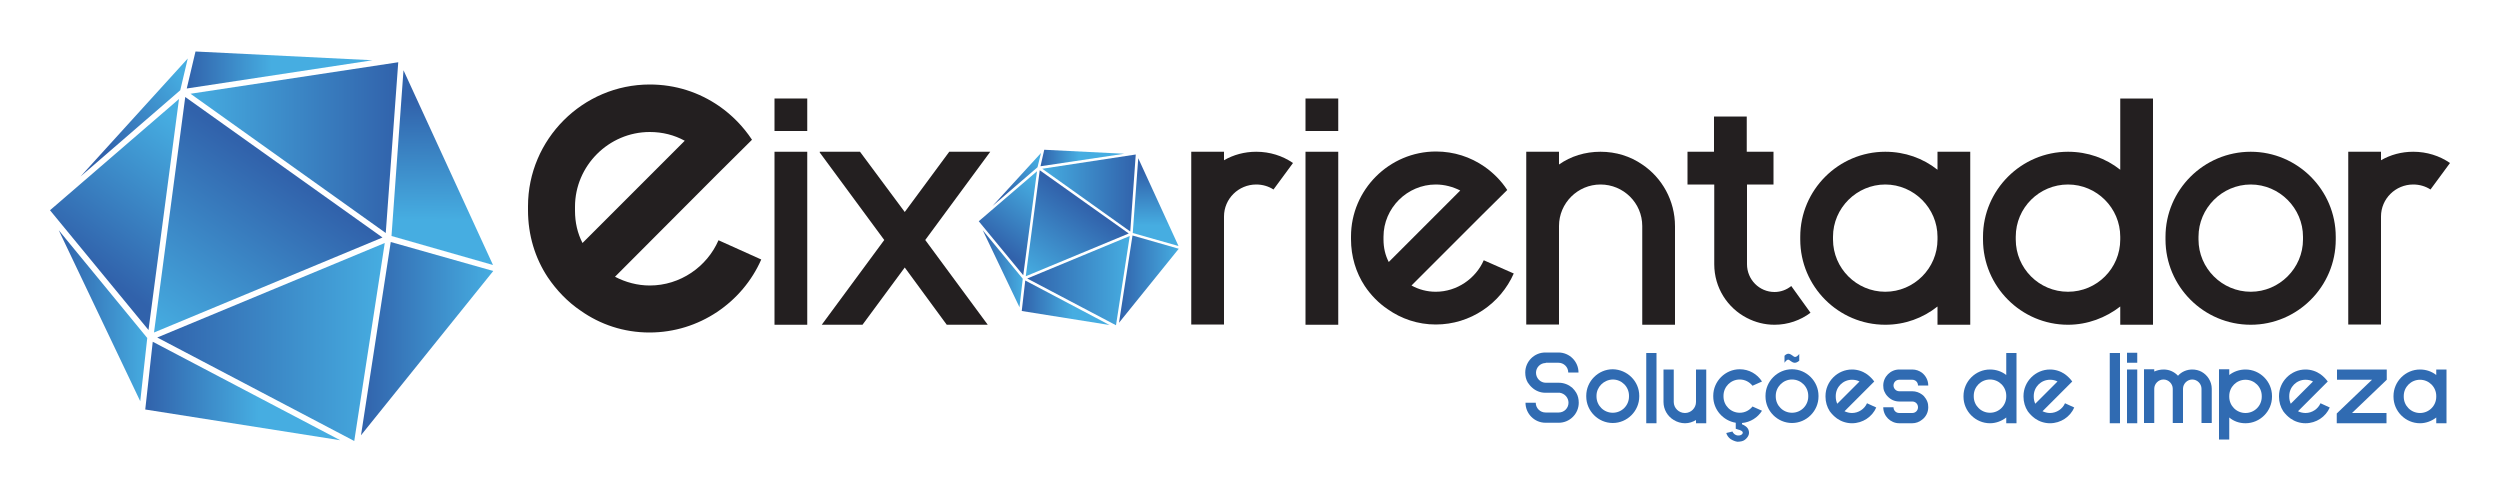 <?xml version="1.0" encoding="utf-8"?>
<!-- Generator: Adobe Illustrator 21.1.0, SVG Export Plug-In . SVG Version: 6.00 Build 0)  -->
<svg version="1.1" id="Layer_1" xmlns="http://www.w3.org/2000/svg" xmlns:xlink="http://www.w3.org/1999/xlink" x="0px" y="0px"
	 viewBox="0 0 1000 200" style="enable-background:new 0 0 1000 200;" xml:space="preserve">
<style type="text/css">
	.st0{fill:none;stroke:#231F20;stroke-width:1.3;stroke-miterlimit:10;}
	.st1{fill:none;stroke:#231F20;stroke-width:1.2;stroke-miterlimit:10;}
	.st2{fill:#231F20;}
	.st3{fill:url(#SVGID_1_);}
	.st4{fill:url(#SVGID_2_);}
	.st5{fill:url(#SVGID_3_);}
	.st6{fill:url(#SVGID_4_);}
	.st7{fill:url(#SVGID_5_);}
	.st8{fill:url(#SVGID_6_);}
	.st9{fill:url(#SVGID_7_);}
	.st10{fill:url(#SVGID_8_);}
	.st11{fill:url(#SVGID_9_);}
	.st12{fill:url(#SVGID_10_);}
	.st13{fill:url(#SVGID_11_);}
	.st14{fill:url(#SVGID_12_);}
	.st15{fill:url(#SVGID_13_);}
	.st16{fill:url(#SVGID_14_);}
	.st17{fill:url(#SVGID_15_);}
	.st18{fill:url(#SVGID_16_);}
	.st19{fill:url(#SVGID_17_);}
	.st20{fill:url(#SVGID_18_);}
	.st21{fill:url(#SVGID_19_);}
	.st22{fill:url(#SVGID_20_);}
	.st23{fill:#306BB2;}
	.st24{fill:url(#SVGID_21_);}
	.st25{fill:url(#SVGID_22_);}
	.st26{fill:url(#SVGID_23_);}
	.st27{fill:url(#SVGID_24_);}
	.st28{fill:url(#SVGID_25_);}
	.st29{fill:url(#SVGID_26_);}
	.st30{fill:url(#SVGID_27_);}
	.st31{fill:url(#SVGID_28_);}
	.st32{fill:url(#SVGID_29_);}
	.st33{fill:url(#SVGID_30_);}
	.st34{fill:url(#SVGID_31_);}
	.st35{fill:url(#SVGID_32_);}
	.st36{fill:url(#SVGID_33_);}
	.st37{fill:url(#SVGID_34_);}
	.st38{fill:url(#SVGID_35_);}
	.st39{fill:url(#SVGID_36_);}
	.st40{fill:url(#SVGID_37_);}
	.st41{fill:url(#SVGID_38_);}
	.st42{fill:url(#SVGID_39_);}
	.st43{fill:url(#SVGID_40_);}
	.st44{fill:url(#SVGID_41_);}
	.st45{fill:url(#SVGID_42_);}
	.st46{fill:url(#SVGID_43_);}
	.st47{fill:url(#SVGID_44_);}
	.st48{fill:url(#SVGID_45_);}
	.st49{fill:url(#SVGID_46_);}
	.st50{fill:url(#SVGID_47_);}
	.st51{fill:url(#SVGID_48_);}
	.st52{fill:url(#SVGID_49_);}
	.st53{fill:url(#SVGID_50_);}
	.st54{fill:url(#SVGID_51_);}
	.st55{fill:url(#SVGID_52_);}
	.st56{fill:url(#SVGID_53_);}
	.st57{fill:url(#SVGID_54_);}
	.st58{fill:url(#SVGID_55_);}
	.st59{fill:url(#SVGID_56_);}
	.st60{fill:url(#SVGID_57_);}
	.st61{fill:url(#SVGID_58_);}
	.st62{fill:url(#SVGID_59_);}
	.st63{fill:url(#SVGID_60_);}
</style>
<g>
	<g>
		<path class="st23" d="M618.3,145.2c-2.2,0-3.9,1.8-3.9,3.9c0,2.2,1.8,4,3.9,4h5.3c2,0,3.9,0.8,5.3,2c0.6,0.6,1.2,1.3,1.6,2h0
			c0.7,1.2,1,2.6,1,4c0,4.4-3.6,8-8,8h-5.3c-4.4,0-8-3.6-8-8h4.1c0,2.2,1.8,3.9,3.9,3.9h5.3c2.2,0,3.9-1.8,3.9-3.9
			c0-2-1.5-3.7-3.5-4h-0.5c0,0,0,0,0,0h-5.3h0c-2,0-3.9-0.8-5.3-2.1c-0.7-0.6-1.2-1.3-1.7-2c-0.7-1.2-1-2.5-1-4c0-4.4,3.6-8,8-8h5.3
			c4.4,0,8,3.6,8,8h-4.1c0-2.2-1.8-3.9-3.9-3.9H618.3z"/>
		<path class="st23" d="M655.7,158.3v0.3c0,5.8-4.8,10.6-10.6,10.6c-5.8,0-10.6-4.8-10.6-10.6v-0.3c0-5.8,4.8-10.6,10.6-10.6
			C650.9,147.8,655.7,152.5,655.7,158.3z M638.6,158.3v0.3c0,3.6,2.9,6.5,6.5,6.5c3.6,0,6.5-2.9,6.5-6.5v-0.3c0-3.6-2.9-6.5-6.5-6.5
			C641.5,151.9,638.6,154.8,638.6,158.3z"/>
		<path class="st23" d="M658.5,145.2v-2v-2h4.1v2v2v2.6v7.8v13.7h-4.1v-13.7v-7.8V145.2z"/>
		<path class="st23" d="M669.5,156.3v4.5c0,2.4,2,4.4,4.5,4.4c2.4,0,4.4-2,4.4-4.4v-4.5V149v-1.2h4.1v8.5v4.5v8.5h-4.1V168
			c-1.3,0.8-2.8,1.3-4.4,1.3c-1.6,0-3.2-0.5-4.5-1.3c-2.5-1.5-4.1-4.2-4.1-7.2v-4.5v-8.5h4.1v1.2V156.3z"/>
		<path class="st23" d="M689.4,158.6c0,3.6,2.9,6.5,6.5,6.5c2.1,0,3.9-1,5.1-2.5l3.8,1.7c-1.7,2.7-4.6,4.6-8,4.9v0.5
			c1,0.4,2.4,1.2,2.7,2.6c0.1,0.3,0.1,0.6,0.1,0.9c0,0.6-0.3,1.3-0.8,1.9c-0.5,0.6-1.2,1.2-2.1,1.4c-0.5,0.1-1.1,0.2-1.7,0.2
			c-0.8-0.1-1.9-0.5-2.8-1.1c-0.8-0.6-1.4-1.4-1.7-2.4l2.5-0.6c0.1,0.4,0.4,0.7,0.7,1c0.5,0.4,1.1,0.6,1.5,0.6c0.3,0,0.6,0,0.9-0.1
			c0.4-0.1,0.6-0.3,0.8-0.5c0.8-1-0.8-1.6-1.7-1.8l-0.9-0.3v-1v-1.4c-5-0.8-9-5.2-9-10.5v-0.3c0-5.8,4.8-10.6,10.6-10.6
			c3.7,0,7,1.9,8.9,4.9l-3.8,1.7c-1.2-1.5-3-2.5-5.1-2.5c-3.6,0-6.5,2.9-6.5,6.5V158.6z"/>
		<path class="st23" d="M727.4,158.3v0.3c0,5.8-4.8,10.6-10.6,10.6s-10.6-4.8-10.6-10.6v-0.3c0-5.8,4.8-10.6,10.6-10.6
			S727.4,152.5,727.4,158.3z M710.3,158.3v0.3c0,3.6,2.9,6.5,6.5,6.5c3.6,0,6.5-2.9,6.5-6.5v-0.3c0-3.6-2.9-6.5-6.5-6.5
			C713.2,151.8,710.3,154.8,710.3,158.3z M713.8,145.1c1.2-1.7,1.7-1.3,2.3-0.8c1,0.7,1.9,1.4,3.6,0v-2.7c-1.4,1.7-2,1.2-2.6,0.7
			c-1-0.7-1.9-1.4-3.3,0V145.1z"/>
		<path class="st23" d="M740.8,165.2c2.6,0,5-1.6,6-3.9l3.7,1.7c-1.6,3.7-5.4,6.3-9.7,6.3c-2.2,0-4.3-0.7-6-1.9
			c-1.1-0.8-2.1-1.8-2.9-2.9c-1.1-1.7-1.7-3.7-1.7-5.8v-0.3c0-5.8,4.8-10.6,10.6-10.6c2.2,0,4.3,0.7,6,1.9c1.1,0.8,2.1,1.8,2.9,2.9
			l-3,3l-8.9,8.9C738.7,164.9,739.7,165.2,740.8,165.2z M740.8,151.9c-3.6,0-6.5,2.9-6.5,6.5v0.3c0,1,0.2,1.9,0.6,2.8l8.9-8.9
			C742.9,152.1,741.9,151.9,740.8,151.9z"/>
		<path class="st23" d="M764.9,169.3h-5.2c-3.5,0-6.4-2.9-6.4-6.4h4.1c0,1.3,1,2.3,2.3,2.3h5.2c1.3,0,2.3-1,2.3-2.3s-1-2.3-2.3-2.3
			h-5.2c-1.9,0-3.5-0.8-4.7-2.1c-0.6-0.6-1-1.3-1.3-2c-0.3-0.7-0.4-1.5-0.4-2.3c0-3.5,2.9-6.4,6.4-6.4h5.2c1.5,0,2.8,0.5,3.9,1.3
			c1.5,1.2,2.5,3,2.5,5.1h-2.5h-1.6c0-1.3-1-2.3-2.3-2.3h-5.2c-1.3,0-2.3,1-2.3,2.3c0,1.2,1,2.3,2.3,2.3h5.2c1.5,0,2.8,0.5,3.9,1.3
			c0.3,0.2,0.6,0.5,0.8,0.7c0.5,0.6,1,1.3,1.3,2.1c0.3,0.7,0.4,1.5,0.4,2.3c0,2.1-1,3.9-2.5,5C767.7,168.8,766.3,169.3,764.9,169.3z
			"/>
		<path class="st23" d="M802.5,167c-1.8,1.4-4.1,2.3-6.5,2.3c-5.8,0-10.6-4.8-10.6-10.6v-0.3c0-5.8,4.8-10.6,10.6-10.6
			c2.5,0,4.7,0.8,6.5,2.2v-8.8h4.1v17.2v0.3v10.6h-4.1V167z M802.5,158.3c0-3.6-2.9-6.5-6.5-6.5c-3.6,0-6.5,2.9-6.5,6.5v0.3
			c0,3.6,2.9,6.5,6.5,6.5c3.6,0,6.5-2.9,6.5-6.5V158.3z"/>
		<path class="st23" d="M820,165.2c2.6,0,5-1.6,6-3.9l3.7,1.7c-1.6,3.7-5.4,6.3-9.7,6.3c-2.2,0-4.3-0.7-6-1.9
			c-1.1-0.8-2.1-1.8-2.9-2.9c-1.1-1.7-1.7-3.7-1.7-5.8v-0.3c0-5.8,4.8-10.6,10.6-10.6c2.2,0,4.3,0.7,6,1.9c1.1,0.8,2.1,1.8,2.9,2.9
			l-3,3l-8.9,8.9C817.9,164.9,818.9,165.2,820,165.2z M820,151.9c-3.6,0-6.5,2.9-6.5,6.5v0.3c0,1,0.2,1.9,0.6,2.8l8.9-8.9
			C822.1,152.1,821.1,151.9,820,151.9z"/>
		<path class="st23" d="M843.9,145.2v-2v-2h4.1v2v2v2.6v7.8v13.7h-4.1v-13.7v-7.8V145.2z"/>
		<path class="st23" d="M850.8,141.1h4.1v4h-4.1V141.1z M854.9,147.8h-4.1v21.5h4.1V147.8z"/>
		<path class="st23" d="M865.5,147.8c2.3,0,4.3,1,5.7,2.5c1.4-1.6,3.5-2.5,5.7-2.5c1.3,0,2.6,0.3,3.7,0.9c2.4,1.3,4.1,3.9,4.1,6.8
			v13.7h-4.1v-4.1v-9.6c0-2-1.7-3.7-3.7-3.7c-2,0-3.7,1.7-3.7,3.7v9.6v4.1h-4.1v-4.1v-9.6c0-2-1.7-3.7-3.7-3.7c-2,0-3.7,1.7-3.7,3.7
			v9.6v4.1h-4.1v-13.7v-7.8h4.1v0.9C862.9,148.1,864.1,147.8,865.5,147.8z"/>
		<path class="st23" d="M891.7,150c1.8-1.4,4.1-2.2,6.5-2.2c5.8,0,10.6,4.8,10.6,10.6v0.3c0,5.8-4.8,10.6-10.6,10.6
			c-2.5,0-4.7-0.8-6.5-2.3v8.8h-4.1v-17.2v-0.3v-10.6h4.1V150z M891.7,158.7c0,3.6,2.9,6.5,6.5,6.5s6.5-2.9,6.5-6.5v-0.3
			c0-3.6-2.9-6.5-6.5-6.5s-6.5,2.9-6.5,6.5V158.7z"/>
		<path class="st23" d="M922.2,165.2c2.6,0,5-1.6,6-3.9l3.7,1.7c-1.6,3.7-5.4,6.3-9.7,6.3c-2.2,0-4.3-0.7-6-1.9
			c-1.1-0.8-2.1-1.8-2.9-2.9c-1.1-1.7-1.7-3.7-1.7-5.8v-0.3c0-5.8,4.8-10.6,10.6-10.6c2.2,0,4.3,0.7,6,1.9c1.1,0.8,2.1,1.8,2.9,2.9
			l-3,3l-8.9,8.9C920,164.9,921.1,165.2,922.2,165.2z M922.2,151.9c-3.6,0-6.5,2.9-6.5,6.5v0.3c0,1,0.2,1.9,0.6,2.8l8.9-8.9
			C924.3,152.1,923.3,151.9,922.2,151.9z"/>
		<path class="st23" d="M940.8,165.2h13.8v4.1h-18.1h-1.8v-3.9l0.2-0.2l13.9-13.3h-14v-4.1H953h0.8h0.9v0.9v3.2L940.8,165.2z"/>
		<path class="st23" d="M968,169.3c-5.8,0-10.6-4.8-10.6-10.6v-0.3c0-5.8,4.8-10.6,10.6-10.6c2.5,0,4.7,0.8,6.5,2.2v-2.2h4.1v10.6
			v0.3v10.6h-4.1V167C972.7,168.4,970.4,169.3,968,169.3z M968,151.9c-3.6,0-6.5,2.9-6.5,6.5v0.3c0,3.6,2.9,6.5,6.5,6.5
			c3.6,0,6.5-2.9,6.5-6.5v-0.3C974.5,154.8,971.6,151.9,968,151.9z"/>
	</g>
	<g>
		<linearGradient id="SVGID_1_" gradientUnits="userSpaceOnUse" x1="74.709" y1="27.959" x2="108.807" y2="27.959">
			<stop  offset="0" style="stop-color:#3162AB"/>
			<stop  offset="1" style="stop-color:#46ADE1"/>
		</linearGradient>
		<polygon class="st3" points="78.2,20.6 149,24.1 74.7,35.4 		"/>
		<linearGradient id="SVGID_2_" gradientUnits="userSpaceOnUse" x1="76.199" y1="59.022" x2="159.349" y2="59.022">
			<stop  offset="0" style="stop-color:#46ADE1"/>
			<stop  offset="1" style="stop-color:#3162AB"/>
		</linearGradient>
		<polygon class="st4" points="76.2,37.5 159.3,24.9 154.3,93.2 		"/>
		<linearGradient id="SVGID_3_" gradientUnits="userSpaceOnUse" x1="177.012" y1="87.971" x2="177.439" y2="40.346">
			<stop  offset="0" style="stop-color:#46ADE1"/>
			<stop  offset="1" style="stop-color:#3162AB"/>
		</linearGradient>
		<polygon class="st5" points="161.4,28.1 197.2,106 156.6,94.4 		"/>
		<linearGradient id="SVGID_4_" gradientUnits="userSpaceOnUse" x1="144.398" y1="135.439" x2="197.331" y2="135.439">
			<stop  offset="0" style="stop-color:#3162AB"/>
			<stop  offset="1" style="stop-color:#46ADE1"/>
		</linearGradient>
		<polygon class="st6" points="156.3,96.8 197.3,108.4 144.4,174.1 		"/>
		<linearGradient id="SVGID_5_" gradientUnits="userSpaceOnUse" x1="62.888" y1="136.784" x2="153.885" y2="136.784">
			<stop  offset="0" style="stop-color:#3162AB"/>
			<stop  offset="1" style="stop-color:#46ADE1"/>
		</linearGradient>
		<polygon class="st7" points="153.9,97.2 141.7,176.4 62.9,135 		"/>
		<linearGradient id="SVGID_6_" gradientUnits="userSpaceOnUse" x1="66.41" y1="135.804" x2="112.559" y2="68.352">
			<stop  offset="0" style="stop-color:#46ADE1"/>
			<stop  offset="1" style="stop-color:#3162AB"/>
		</linearGradient>
		<polygon class="st8" points="61.6,133 74.1,38.8 153,95 		"/>
		<linearGradient id="SVGID_7_" gradientUnits="userSpaceOnUse" x1="58.113" y1="156.366" x2="103.424" y2="156.366">
			<stop  offset="0" style="stop-color:#3162AB"/>
			<stop  offset="1" style="stop-color:#46ADE1"/>
		</linearGradient>
		<polygon class="st9" points="61.1,136.7 136.1,176.1 58.1,163.8 		"/>
		<linearGradient id="SVGID_8_" gradientUnits="userSpaceOnUse" x1="23.531" y1="126.278" x2="58.949" y2="126.278">
			<stop  offset="0" style="stop-color:#3162AB"/>
			<stop  offset="1" style="stop-color:#46ADE1"/>
		</linearGradient>
		<polygon class="st10" points="56.1,160.5 58.9,135.2 23.5,92.1 		"/>
		<linearGradient id="SVGID_9_" gradientUnits="userSpaceOnUse" x1="79.014" y1="54.551" x2="39.432" y2="108.416">
			<stop  offset="0" style="stop-color:#46ADE1"/>
			<stop  offset="1" style="stop-color:#3162AB"/>
		</linearGradient>
		<polygon class="st11" points="59.4,132 71.6,39.6 20,84.1 		"/>
		<linearGradient id="SVGID_10_" gradientUnits="userSpaceOnUse" x1="39.887" y1="57.313" x2="74.246" y2="31.538">
			<stop  offset="0" style="stop-color:#3162AB"/>
			<stop  offset="1" style="stop-color:#46ADE1"/>
		</linearGradient>
		<polygon class="st12" points="32.2,70.6 75.1,23.4 72.1,36.1 		"/>
	</g>
	<g>
		<g>
			<path class="st2" d="M502.5,60.7c5.4,0,10.5,1.6,14.7,4.5l-7.8,10.6c-2-1.3-4.4-2-6.9-2c-7.1,0-12.9,5.7-12.9,12.8v17.2v22.6v3.4
				h-13.1v-26V86.6V60.7h13.1v3.4C493.4,61.9,497.8,60.7,502.5,60.7z"/>
			<path class="st2" d="M522.2,39.4h13.1v13h-13.1V39.4z M535.3,60.7h-13.1v69.2h13.1V60.7z"/>
			<path class="st2" d="M574.3,116.7c8.5,0,16-5.3,19.2-12.6l12,5.3c-5.3,12-17.3,20.4-31.2,20.4c-7.2,0-13.8-2.3-19.2-6.1
				c-3.6-2.4-6.8-5.7-9.2-9.3c-3.5-5.3-5.5-11.8-5.5-18.7v-1.1c0-18.7,15.3-34,34-34c7.2,0,13.8,2.2,19.3,6c3.6,2.5,6.8,5.7,9.2,9.4
				l-9.7,9.6l-28.6,28.6C567.5,115.8,570.8,116.7,574.3,116.7z M574.3,73.8c-11.4,0-20.9,9.4-20.9,20.9v1.1c0,3.3,0.7,6.3,2.1,9
				l28.6-28.6C581.1,74.7,577.8,73.8,574.3,73.8z"/>
			<path class="st2" d="M640.2,60.7c6.2,0,11.9,1.8,16.7,5.1c7.9,5.3,13.1,14.4,13.1,24.7v39.4h-13.1v-13.1V90.4
				c0-9.2-7.5-16.6-16.7-16.6c-9.1,0-16.6,7.4-16.6,16.6v26.3v13.1h-13.1V90.4V60.7h13.1v5.1C628.3,62.5,634,60.7,640.2,60.7z"/>
			<path class="st2" d="M709.4,60.7v13.1h-10.6v11v20.9c0,6.1,4.9,11.1,11,11.1c2.5,0,4.9-0.9,6.7-2.4l7.7,10.7c-4,3-9,4.8-14.4,4.8
				c-4,0-7.7-1-11-2.7c-7.8-4-13.1-12.1-13.1-21.5V73.8H675V60.7h10.6V46.6h13.1v14.1H709.4z"/>
			<path class="st2" d="M754.1,129.9c-18.7,0-34-15.3-34-34.1v-1.1c0-18.7,15.3-34,34-34c7.9,0,15.1,2.6,20.9,7.2v-7.2h13.1v34v1.1
				v34.1H775v-7.3C769.2,127.2,762,129.9,754.1,129.9z M754.1,73.8c-11.4,0-20.9,9.4-20.9,20.9v1.1c0,11.5,9.4,20.9,20.9,20.9
				c11.5,0,20.9-9.4,20.9-20.9v-1.1C775,83.3,765.6,73.8,754.1,73.8z"/>
			<path class="st2" d="M848.1,122.6c-5.8,4.5-13.1,7.3-20.9,7.3c-18.7,0-34-15.3-34-34.1v-1.1c0-18.7,15.3-34,34-34
				c7.9,0,15.1,2.6,20.9,7.2V39.4h13.1v55.3v1.1v34.1h-13.1V122.6z M848.1,94.7c0-11.5-9.4-20.9-20.9-20.9s-20.9,9.3-20.9,20.9v1.1
				c0,11.5,9.3,20.9,20.9,20.9s20.9-9.4,20.9-20.9V94.7z"/>
			<path class="st2" d="M934.3,94.7v1.1c0,18.8-15.3,34.1-34,34.1c-18.8,0-34.1-15.3-34.1-34.1v-1.1c0-18.7,15.3-34,34.1-34
				C919,60.7,934.3,76,934.3,94.7z M879.4,94.7v1.1c0,11.5,9.4,20.9,20.9,20.9c11.4,0,20.9-9.4,20.9-20.9v-1.1
				c0-11.4-9.4-20.9-20.9-20.9C888.8,73.8,879.4,83.3,879.4,94.7z"/>
			<path class="st2" d="M965.3,60.7c5.4,0,10.5,1.6,14.7,4.5l-7.8,10.6c-2-1.3-4.4-2-6.9-2c-7.1,0-12.9,5.7-12.9,12.8v17.2v22.6v3.4
				h-13.1v-26V86.6V60.7h13.1v3.4C956.2,61.9,960.6,60.7,965.3,60.7z"/>
		</g>
		<g>
			<path class="st2" d="M259.9,114.2c12.2,0,22.9-7.5,27.5-18.1l17.1,7.7c-7.5,17.1-24.8,29.2-44.7,29.2c-10.3,0-19.7-3.2-27.5-8.7
				c-5.2-3.5-9.7-8.2-13.2-13.4c-5.1-7.7-7.9-16.9-7.9-26.8v-1.6c0-26.8,21.9-48.7,48.7-48.7c10.3,0,19.7,3.1,27.7,8.6
				c5.2,3.6,9.7,8.2,13.2,13.5l-13.9,13.8L246,110.7C250.2,112.9,255,114.2,259.9,114.2z M259.9,52.8c-16.4,0-29.9,13.5-29.9,29.9
				v1.6c0,4.7,1,9,3,12.9l40.9-40.9C269.7,54,265,52.8,259.9,52.8z"/>
		</g>
		<g>
			<path class="st2" d="M309.8,39.4h13.1v13h-13.1V39.4z M322.9,60.7h-13.1v69.2h13.1V60.7z"/>
			<path class="st2" d="M327.9,61v-0.3H344l17.9,24.1l17.8-24.1h16.4l-26,35.3l25,33.9h-16.4L361.9,107L345,129.9h-16.3l25-33.9
				L327.9,61z"/>
		</g>
		<g>
			<linearGradient id="SVGID_11_" gradientUnits="userSpaceOnUse" x1="416.187" y1="63.201" x2="431.555" y2="63.201">
				<stop  offset="0" style="stop-color:#3162AB"/>
				<stop  offset="1" style="stop-color:#46ADE1"/>
			</linearGradient>
			<polygon class="st13" points="417.7,59.9 449.7,61.5 416.2,66.5 			"/>
			<linearGradient id="SVGID_12_" gradientUnits="userSpaceOnUse" x1="416.859" y1="77.201" x2="454.335" y2="77.201">
				<stop  offset="0" style="stop-color:#46ADE1"/>
				<stop  offset="1" style="stop-color:#3162AB"/>
			</linearGradient>
			<polygon class="st14" points="416.9,67.5 454.3,61.8 452.1,92.6 			"/>
			<linearGradient id="SVGID_13_" gradientUnits="userSpaceOnUse" x1="462.296" y1="90.249" x2="462.489" y2="68.784">
				<stop  offset="0" style="stop-color:#46ADE1"/>
				<stop  offset="1" style="stop-color:#3162AB"/>
			</linearGradient>
			<polygon class="st15" points="455.3,63.3 471.4,98.4 453.1,93.2 			"/>
			<linearGradient id="SVGID_14_" gradientUnits="userSpaceOnUse" x1="447.597" y1="111.643" x2="471.454" y2="111.643">
				<stop  offset="0" style="stop-color:#3162AB"/>
				<stop  offset="1" style="stop-color:#46ADE1"/>
			</linearGradient>
			<polygon class="st16" points="453,94.2 471.5,99.5 447.6,129.1 			"/>
			<linearGradient id="SVGID_15_" gradientUnits="userSpaceOnUse" x1="410.86" y1="112.249" x2="451.873" y2="112.249">
				<stop  offset="0" style="stop-color:#3162AB"/>
				<stop  offset="1" style="stop-color:#46ADE1"/>
			</linearGradient>
			<polygon class="st17" points="451.9,94.4 446.4,130.1 410.9,111.4 			"/>
			<linearGradient id="SVGID_16_" gradientUnits="userSpaceOnUse" x1="412.447" y1="111.808" x2="433.247" y2="81.406">
				<stop  offset="0" style="stop-color:#46ADE1"/>
				<stop  offset="1" style="stop-color:#3162AB"/>
			</linearGradient>
			<polygon class="st18" points="410.3,110.5 415.9,68.1 451.5,93.4 			"/>
			<linearGradient id="SVGID_17_" gradientUnits="userSpaceOnUse" x1="408.707" y1="121.075" x2="429.129" y2="121.075">
				<stop  offset="0" style="stop-color:#3162AB"/>
				<stop  offset="1" style="stop-color:#46ADE1"/>
			</linearGradient>
			<polygon class="st19" points="410.1,112.2 443.8,130 408.7,124.4 			"/>
			<linearGradient id="SVGID_18_" gradientUnits="userSpaceOnUse" x1="393.121" y1="107.514" x2="409.084" y2="107.514">
				<stop  offset="0" style="stop-color:#3162AB"/>
				<stop  offset="1" style="stop-color:#46ADE1"/>
			</linearGradient>
			<polygon class="st20" points="407.8,122.9 409.1,111.5 393.1,92.1 			"/>
			<linearGradient id="SVGID_19_" gradientUnits="userSpaceOnUse" x1="418.128" y1="75.186" x2="400.288" y2="99.464">
				<stop  offset="0" style="stop-color:#46ADE1"/>
				<stop  offset="1" style="stop-color:#3162AB"/>
			</linearGradient>
			<polygon class="st21" points="409.3,110.1 414.8,68.5 391.5,88.5 			"/>
			<linearGradient id="SVGID_20_" gradientUnits="userSpaceOnUse" x1="400.493" y1="76.431" x2="415.979" y2="64.814">
				<stop  offset="0" style="stop-color:#3162AB"/>
				<stop  offset="1" style="stop-color:#46ADE1"/>
			</linearGradient>
			<polygon class="st22" points="397,82.4 416.4,61.2 415,66.9 			"/>
		</g>
	</g>
</g>
</svg>
